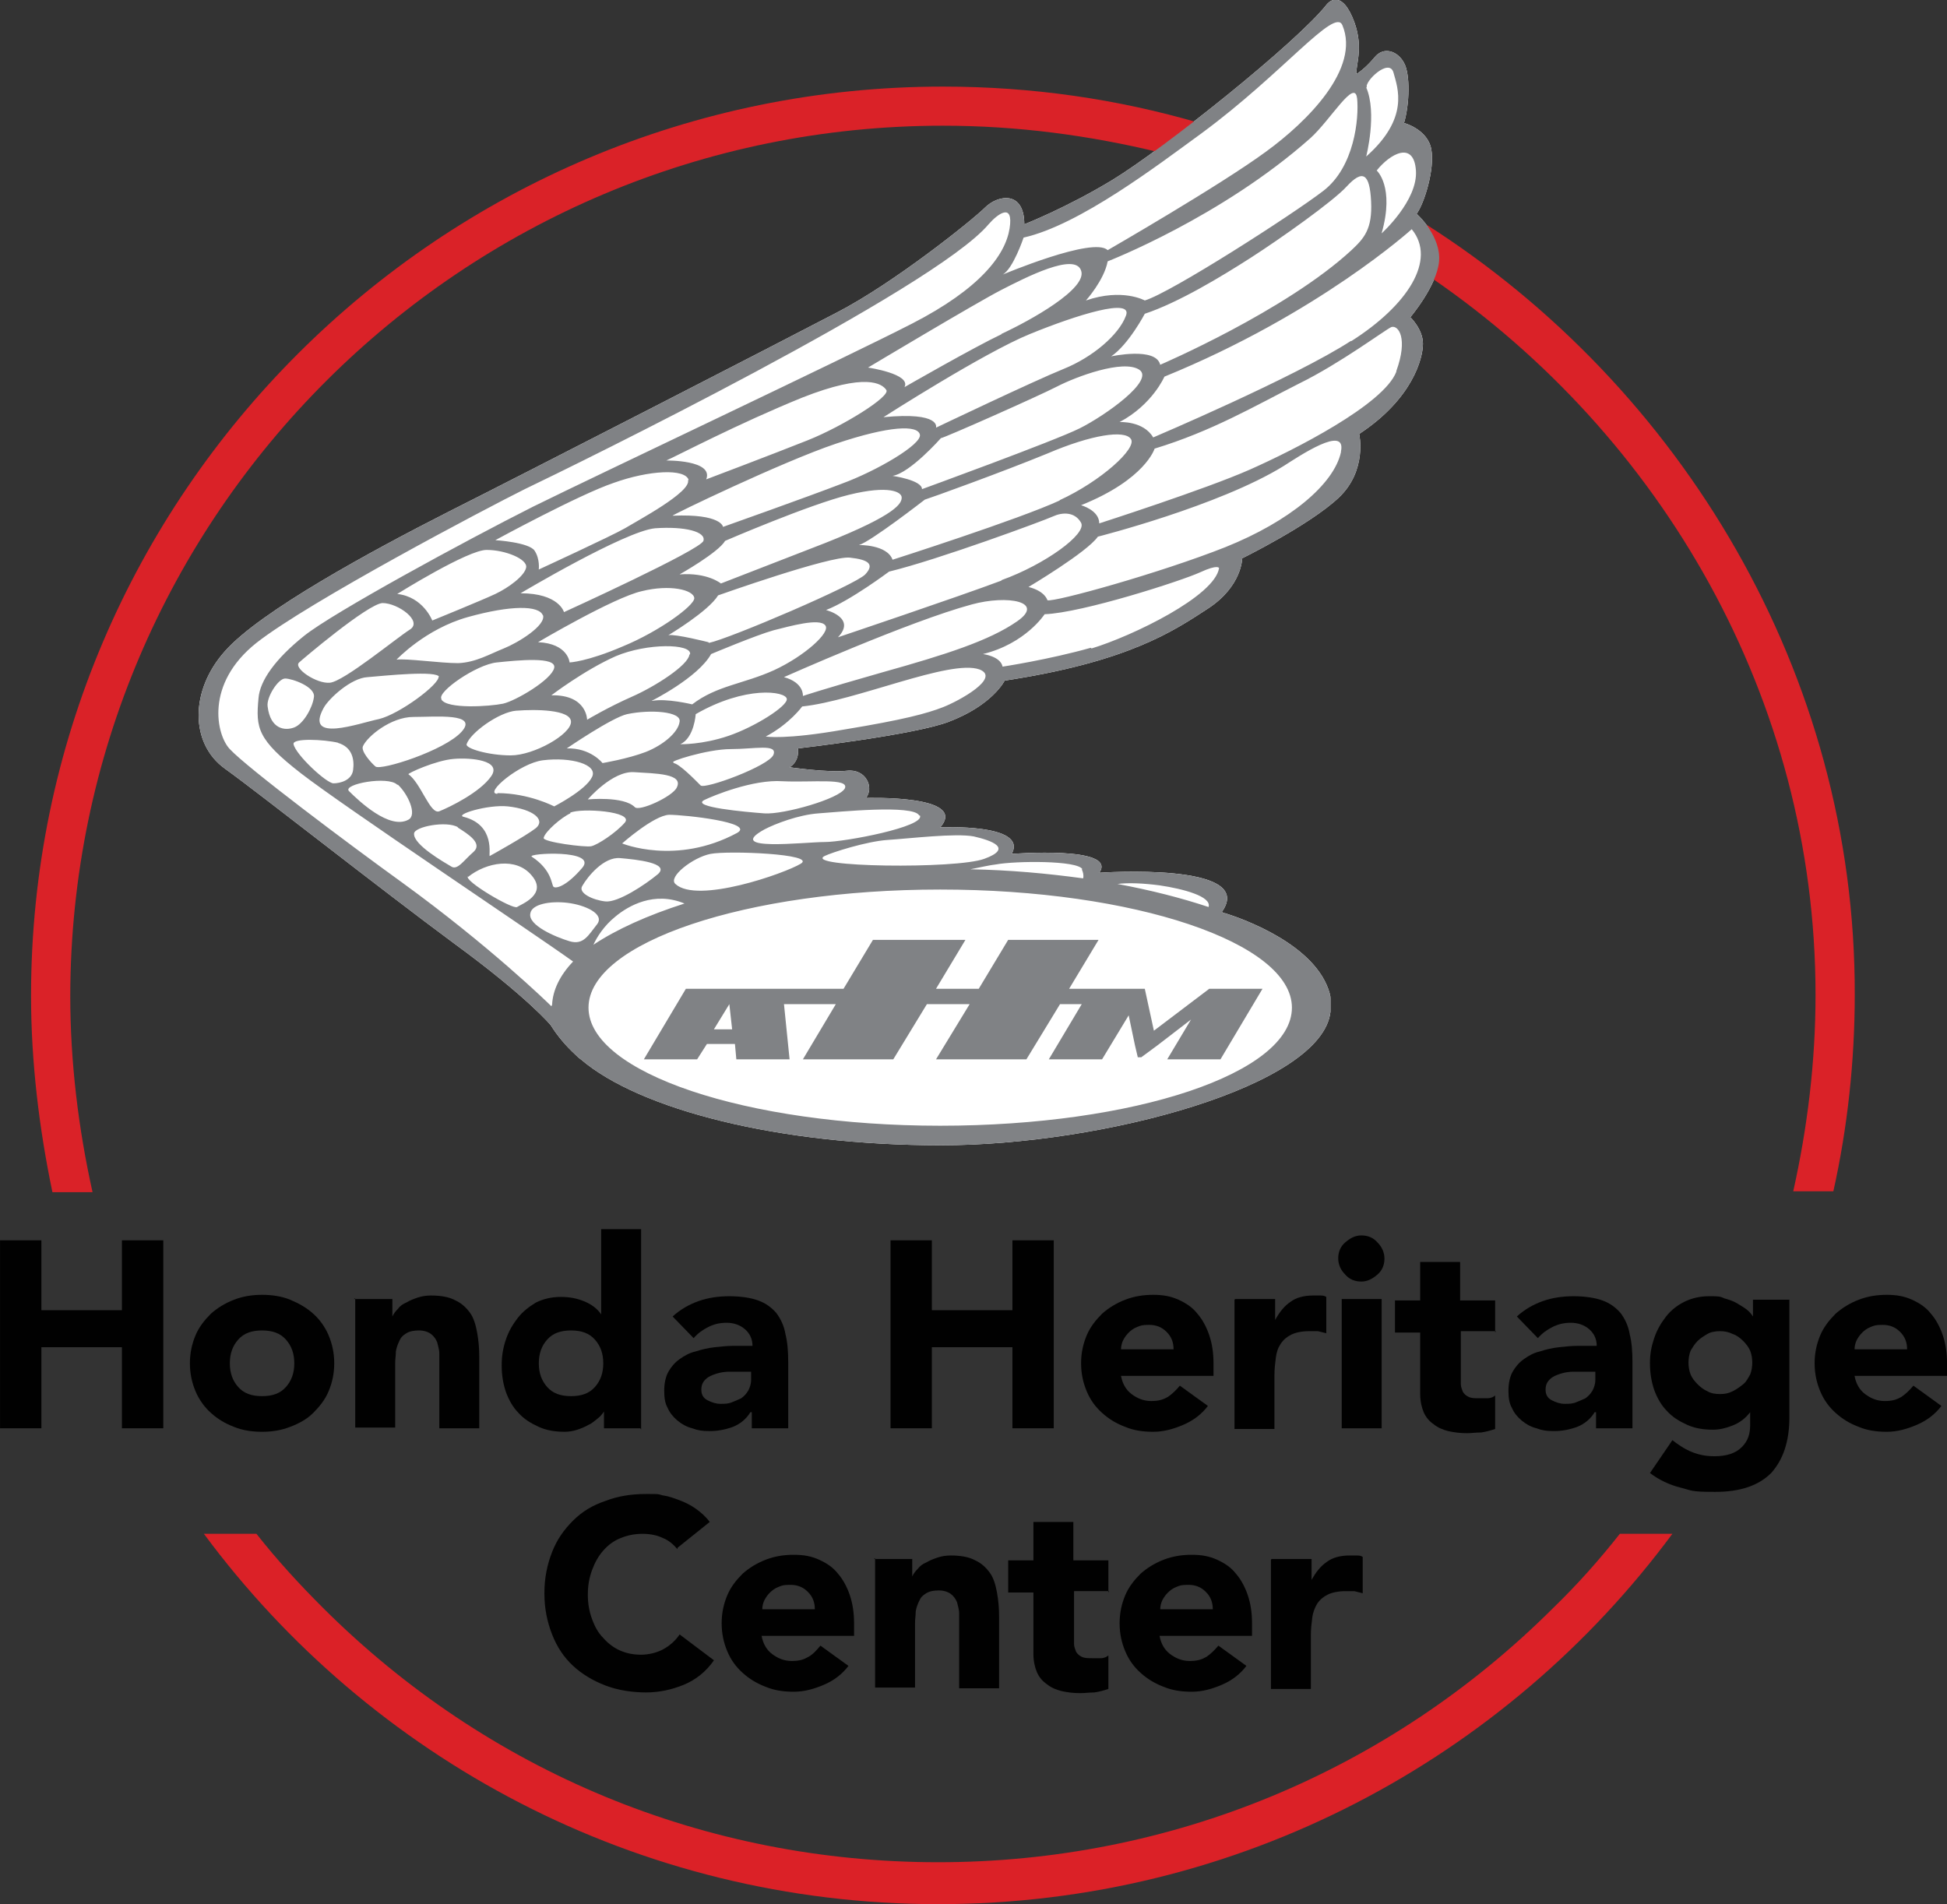 <svg width="182" height="178" viewBox="0 0 182 178" fill="none" xmlns="http://www.w3.org/2000/svg">
<rect x="0" y="0" width="182" height="178" fill="#333333" stroke="none"/>
<g clip-path="url(#clip0_6154_3849)">
<path d="M132.423 19.988C133.143 19.008 134.126 15.807 133.798 13.978C133.471 12.084 131.244 11.496 131.244 11.496C131.768 9.732 131.834 6.923 131.244 5.878C130.655 4.768 129.345 4.31 128.494 5.355C127.577 6.466 126.791 6.923 126.791 6.923C126.725 6.009 127.577 4.245 126.398 1.567C125.219 -1.112 124.04 0.391 124.04 0.391C121.29 3.918 108.781 13.913 103.934 16.853C99.612 19.466 95.748 20.968 95.748 20.968C95.748 17.767 93.259 18.224 92.081 19.4C90.902 20.576 83.567 26.455 78.262 29.199C73.023 31.943 48.856 44.354 41.849 47.882C34.776 51.475 24.297 57.158 21.023 60.882C17.748 64.54 17.748 69.505 21.023 71.856C24.297 74.208 35.627 83.157 42.438 88.188C49.315 93.218 51.476 95.831 51.476 95.831C52.131 96.876 52.917 97.79 53.768 98.574C53.965 98.77 54.096 98.901 54.292 99.031C59.793 103.735 72.761 107.066 87.955 107.066C103.149 107.066 123.582 101.514 124.368 94.589C124.368 94.459 124.368 94.328 124.368 94.197C124.368 94.132 124.368 94.001 124.368 93.936C124.368 93.871 124.368 93.74 124.368 93.675C124.368 93.544 124.368 93.413 124.368 93.348C124.368 93.218 124.368 93.087 124.302 93.022C124.302 93.022 124.302 92.956 124.302 92.891C123.058 88.318 116.181 85.901 114.544 85.379C114.413 85.379 114.282 85.313 114.217 85.248C117.557 80.544 102.756 81.59 102.756 81.59C104.524 79.042 94.569 79.826 94.569 79.826C96.141 76.952 87.889 77.344 87.889 77.344C90.574 74.273 80.947 74.6 80.947 74.6C81.733 73.62 80.947 71.856 79.179 72.052C77.41 72.248 73.808 71.726 73.808 71.726C74.791 71.138 74.594 69.962 74.594 69.962C74.594 69.962 85.4 68.721 88.675 67.48C92.801 65.912 93.914 63.625 93.914 63.625C105.506 61.861 109.698 58.987 112.907 56.897C116.116 54.806 116.116 52.193 116.116 52.193C116.116 52.193 122.468 49.058 125.154 46.51C127.839 43.962 127.053 40.566 127.053 40.566C132.03 37.299 133.013 33.511 133.013 32.139C133.013 30.767 131.834 29.656 131.834 29.656C131.834 29.656 134.322 26.717 134.519 24.43C134.715 22.144 132.62 20.184 132.62 20.184L132.423 19.988Z" fill="white"/>
<path d="M151.417 143.389C149.518 145.806 147.423 148.157 145.196 150.313C129.871 165.599 109.438 174.091 87.695 174.091C65.951 174.091 45.584 165.664 30.193 150.313C27.967 148.092 25.871 145.806 23.972 143.389H19.06C34.581 164.358 59.533 178.011 87.695 178.011C115.856 178.011 140.808 164.358 156.329 143.389H151.417Z" fill="#DB2127"/>
<path d="M88.139 11.751C95.138 11.751 101.887 12.665 108.386 14.244C109.553 13.33 110.803 12.416 112.136 11.502C104.47 9.259 96.472 8.096 88.139 8.096C41.146 8.096 2.902 46.231 2.902 93.089C2.902 99.237 3.651 105.469 4.901 111.451H8.651C7.318 105.469 6.568 99.237 6.568 93.089C6.651 48.142 43.229 11.751 88.139 11.751Z" fill="#DA2228"/>
<path d="M133.338 21C133.838 21.831 134.507 23.337 134.341 24.5C134.257 24.998 134.089 25.418 133.839 26C155.253 40.706 169.711 65.257 169.711 93.007C169.711 99.238 168.961 105.386 167.628 111.368H171.377C172.71 105.386 173.377 99.155 173.377 93.007C173.46 62.931 157.085 36.121 133.338 21Z" fill="#DA2228"/>
<path d="M0.004 115.951H3.868V122.484H11.399V115.951H15.263V133.524H11.399V125.946H3.868V133.524H0.004V115.951Z" fill="#010101"/>
<path d="M17.752 127.449C17.752 126.469 17.948 125.62 18.276 124.836C18.603 124.052 19.127 123.399 19.717 122.811C20.306 122.288 21.026 121.831 21.878 121.504C22.729 121.178 23.581 121.047 24.497 121.047C25.414 121.047 26.331 121.178 27.117 121.504C27.903 121.831 28.623 122.223 29.278 122.811C29.868 123.333 30.392 124.052 30.719 124.836C31.047 125.62 31.243 126.469 31.243 127.449C31.243 128.429 31.047 129.278 30.719 130.062C30.392 130.846 29.868 131.499 29.278 132.087C28.689 132.675 27.969 133.067 27.117 133.393C26.266 133.72 25.414 133.851 24.497 133.851C23.581 133.851 22.664 133.72 21.878 133.393C21.026 133.067 20.372 132.675 19.717 132.087C19.127 131.564 18.603 130.846 18.276 130.062C17.948 129.278 17.752 128.429 17.752 127.449ZM21.485 127.449C21.485 128.363 21.747 129.082 22.271 129.67C22.795 130.258 23.515 130.519 24.497 130.519C25.48 130.519 26.2 130.258 26.724 129.67C27.248 129.082 27.51 128.363 27.51 127.449C27.51 126.534 27.248 125.816 26.724 125.228C26.2 124.64 25.48 124.378 24.497 124.378C23.515 124.378 22.795 124.64 22.271 125.228C21.747 125.816 21.485 126.534 21.485 127.449Z" fill="#010101"/>
<path d="M33.076 121.438H36.678V123.071C36.809 122.81 36.94 122.614 37.202 122.353C37.398 122.091 37.66 121.895 37.988 121.765C38.315 121.569 38.643 121.438 39.036 121.307C39.429 121.177 39.822 121.111 40.28 121.111C41.197 121.111 41.983 121.242 42.572 121.569C43.162 121.83 43.62 122.287 43.947 122.744C44.275 123.202 44.471 123.855 44.602 124.574C44.733 125.292 44.799 126.011 44.799 126.86V133.523H41.066V127.644C41.066 127.317 41.066 126.925 41.066 126.533C41.066 126.141 40.935 125.815 40.869 125.488C40.738 125.161 40.542 124.9 40.28 124.704C40.018 124.508 39.625 124.378 39.167 124.378C38.708 124.378 38.315 124.443 37.988 124.639C37.66 124.835 37.464 125.031 37.333 125.357C37.202 125.619 37.071 125.945 37.005 126.337C37.005 126.729 36.94 127.056 36.94 127.448V133.458H33.207V121.373L33.076 121.438Z" fill="#010101"/>
<path d="M59.863 133.524H56.458V131.956C56.327 132.152 56.13 132.413 55.868 132.609C55.606 132.805 55.344 133.067 55.017 133.197C54.689 133.393 54.362 133.524 53.969 133.655C53.576 133.785 53.183 133.85 52.79 133.85C51.873 133.85 51.087 133.72 50.367 133.393C49.647 133.067 48.992 132.675 48.468 132.087C47.944 131.564 47.551 130.846 47.289 130.127C47.027 129.343 46.896 128.559 46.896 127.645C46.896 126.73 47.027 126.011 47.289 125.228C47.551 124.444 47.944 123.79 48.402 123.203C48.861 122.615 49.45 122.157 50.105 121.765C50.76 121.439 51.546 121.243 52.397 121.243C53.249 121.243 53.904 121.373 54.559 121.635C55.213 121.896 55.803 122.288 56.196 122.876V114.906H59.929V133.655L59.863 133.524ZM56.392 127.449C56.392 126.534 56.13 125.816 55.606 125.228C55.082 124.64 54.362 124.378 53.38 124.378C52.397 124.378 51.677 124.64 51.153 125.228C50.629 125.816 50.367 126.534 50.367 127.449C50.367 128.363 50.629 129.082 51.153 129.67C51.677 130.258 52.397 130.519 53.38 130.519C54.362 130.519 55.082 130.258 55.606 129.67C56.13 129.082 56.392 128.363 56.392 127.449Z" fill="#010101"/>
<path d="M70.144 132.022C69.751 132.675 69.162 133.132 68.507 133.394C67.787 133.655 67.066 133.785 66.346 133.785C65.625 133.785 65.232 133.72 64.709 133.524C64.185 133.394 63.726 133.132 63.333 132.806C62.94 132.479 62.613 132.087 62.416 131.63C62.154 131.172 62.089 130.65 62.089 129.997C62.089 129.343 62.22 128.69 62.482 128.233C62.744 127.776 63.071 127.384 63.53 127.057C63.988 126.73 64.447 126.469 65.036 126.338C65.625 126.142 66.215 126.012 66.804 125.946C67.394 125.881 67.983 125.816 68.638 125.816C69.227 125.816 69.817 125.816 70.341 125.816C70.341 125.163 70.079 124.64 69.62 124.248C69.162 123.856 68.573 123.66 67.918 123.66C67.263 123.66 66.739 123.791 66.215 124.052C65.691 124.313 65.232 124.64 64.84 125.097L62.875 123.072C63.595 122.419 64.381 121.962 65.298 121.635C66.215 121.308 67.197 121.178 68.18 121.178C69.162 121.178 70.144 121.308 70.865 121.57C71.585 121.831 72.109 122.223 72.567 122.746C72.96 123.268 73.288 123.921 73.419 124.705C73.615 125.489 73.681 126.338 73.681 127.384V133.524H70.275V132.022H70.144ZM69.227 128.233C68.965 128.233 68.573 128.233 68.18 128.233C67.787 128.233 67.328 128.298 66.935 128.429C66.542 128.559 66.215 128.69 65.953 128.951C65.691 129.213 65.56 129.474 65.56 129.931C65.56 130.389 65.756 130.715 66.149 130.911C66.542 131.107 66.935 131.238 67.328 131.238C67.721 131.238 68.049 131.238 68.376 131.107C68.704 130.976 69.031 130.846 69.293 130.715C69.555 130.519 69.751 130.323 69.948 129.997C70.079 129.735 70.21 129.409 70.21 129.017V128.233H69.293H69.227Z" fill="#010101"/>
<path d="M83.244 115.951H87.108V122.484H94.639V115.951H98.503V133.524H94.639V125.946H87.108V133.524H83.244V115.951Z" fill="#010101"/>
<path d="M112.911 131.434C112.322 132.217 111.536 132.805 110.619 133.197C109.702 133.589 108.785 133.851 107.803 133.851C106.82 133.851 105.969 133.72 105.183 133.393C104.332 133.067 103.677 132.675 103.022 132.087C102.367 131.499 101.909 130.846 101.581 130.062C101.254 129.278 101.057 128.429 101.057 127.449C101.057 126.469 101.254 125.62 101.581 124.836C101.909 124.052 102.432 123.399 103.022 122.811C103.611 122.288 104.332 121.831 105.183 121.504C106.034 121.178 106.886 121.047 107.803 121.047C108.72 121.047 109.44 121.178 110.16 121.504C110.881 121.831 111.47 122.223 111.929 122.811C112.387 123.333 112.78 124.052 113.042 124.836C113.304 125.62 113.435 126.469 113.435 127.449V128.625H104.79C104.921 129.343 105.249 129.931 105.772 130.323C106.296 130.715 106.886 130.976 107.606 130.976C108.327 130.976 108.72 130.846 109.178 130.584C109.571 130.323 109.964 129.931 110.291 129.539L112.911 131.434ZM109.702 126.142C109.702 125.489 109.505 124.966 109.047 124.509C108.589 124.052 108.065 123.856 107.41 123.856C106.755 123.856 106.624 123.921 106.296 124.052C105.969 124.182 105.707 124.378 105.511 124.574C105.314 124.77 105.118 125.032 104.987 125.293C104.856 125.554 104.79 125.881 104.79 126.142H109.702Z" fill="#010101"/>
<path d="M115.464 121.438H119.197V123.398C119.59 122.679 120.048 122.091 120.637 121.699C121.161 121.307 121.882 121.111 122.733 121.111C123.585 121.111 123.192 121.111 123.388 121.111C123.585 121.111 123.781 121.111 123.978 121.242V124.639C123.716 124.574 123.454 124.508 123.192 124.443C122.93 124.443 122.668 124.443 122.406 124.443C121.685 124.443 121.096 124.574 120.703 124.77C120.31 124.966 119.983 125.227 119.721 125.619C119.459 126.011 119.328 126.403 119.262 126.925C119.197 127.448 119.131 127.97 119.131 128.558V133.588H115.398V121.503L115.464 121.438Z" fill="#010101"/>
<path d="M125.093 117.65C125.093 117.062 125.289 116.539 125.747 116.147C126.206 115.755 126.664 115.494 127.254 115.494C127.843 115.494 128.367 115.69 128.76 116.147C129.153 116.539 129.415 117.062 129.415 117.65C129.415 118.238 129.218 118.76 128.76 119.152C128.302 119.544 127.843 119.806 127.254 119.806C126.664 119.806 126.14 119.61 125.747 119.152C125.354 118.76 125.093 118.238 125.093 117.65ZM125.42 121.439H129.153V133.524H125.42V121.439Z" fill="#010101"/>
<path d="M139.828 124.444H136.553V128.494C136.553 128.821 136.553 129.147 136.553 129.408C136.553 129.67 136.684 129.931 136.75 130.127C136.881 130.323 137.012 130.454 137.274 130.584C137.536 130.715 137.863 130.715 138.256 130.715C138.649 130.715 138.714 130.715 139.042 130.715C139.369 130.715 139.631 130.584 139.762 130.454V133.589C139.369 133.72 138.911 133.851 138.452 133.916C137.994 133.916 137.536 133.981 137.143 133.981C136.488 133.981 135.964 133.916 135.374 133.785C134.85 133.655 134.392 133.459 133.999 133.132C133.606 132.871 133.279 132.479 133.082 132.021C132.886 131.564 132.755 130.976 132.755 130.323V124.574H130.397V121.569H132.755V117.977H136.488V121.569H139.762V124.574L139.828 124.444Z" fill="#010101"/>
<path d="M149.062 132.022C148.669 132.675 148.079 133.132 147.424 133.394C146.704 133.655 145.983 133.785 145.263 133.785C144.543 133.785 144.15 133.72 143.626 133.524C143.102 133.394 142.643 133.132 142.25 132.806C141.857 132.479 141.53 132.087 141.334 131.63C141.072 131.172 141.006 130.65 141.006 129.997C141.006 129.343 141.137 128.69 141.399 128.233C141.661 127.776 141.988 127.384 142.447 127.057C142.905 126.73 143.364 126.469 143.953 126.338C144.543 126.142 145.132 126.012 145.721 125.946C146.311 125.881 146.9 125.816 147.555 125.816C148.145 125.816 148.734 125.816 149.258 125.816C149.258 125.163 148.996 124.64 148.538 124.248C148.079 123.856 147.49 123.66 146.835 123.66C146.18 123.66 145.656 123.791 145.132 124.052C144.608 124.313 144.15 124.64 143.757 125.097L141.792 123.072C142.512 122.419 143.298 121.962 144.215 121.635C145.132 121.308 146.114 121.178 147.097 121.178C148.079 121.178 149.062 121.308 149.782 121.57C150.502 121.831 151.026 122.223 151.485 122.746C151.878 123.268 152.205 123.921 152.336 124.705C152.533 125.489 152.598 126.338 152.598 127.384V133.524H149.193V132.022H149.062ZM148.145 128.233C147.883 128.233 147.49 128.233 147.097 128.233C146.704 128.233 146.245 128.298 145.852 128.429C145.459 128.559 145.132 128.69 144.87 128.951C144.608 129.213 144.477 129.474 144.477 129.931C144.477 130.389 144.674 130.715 145.067 130.911C145.46 131.107 145.852 131.238 146.245 131.238C146.638 131.238 146.966 131.238 147.293 131.107C147.621 130.976 147.948 130.846 148.21 130.715C148.472 130.519 148.669 130.323 148.865 129.997C148.996 129.735 149.127 129.409 149.127 129.017V128.233H148.21H148.145Z" fill="#010101"/>
<path d="M167.268 132.479C167.268 134.765 166.678 136.464 165.565 137.705C164.386 138.881 162.683 139.469 160.326 139.469C157.968 139.469 158.164 139.338 157.116 139.077C156.069 138.815 155.086 138.358 154.235 137.705L156.331 134.635C156.92 135.092 157.509 135.484 158.164 135.745C158.819 136.007 159.474 136.137 160.26 136.137C161.373 136.137 162.225 135.876 162.814 135.288C163.404 134.7 163.6 134.047 163.6 133.198V132.022C163.142 132.61 162.618 133.002 161.963 133.263C161.308 133.524 160.718 133.655 160.129 133.655C159.212 133.655 158.426 133.524 157.706 133.198C156.985 132.871 156.331 132.479 155.807 131.891C155.283 131.368 154.89 130.65 154.628 129.931C154.366 129.147 154.235 128.363 154.235 127.449C154.235 126.534 154.366 125.881 154.628 125.097C154.89 124.313 155.283 123.66 155.741 123.072C156.2 122.484 156.789 122.027 157.444 121.7C158.099 121.374 158.885 121.178 159.736 121.178C160.588 121.178 160.784 121.178 161.177 121.374C161.635 121.504 162.028 121.635 162.356 121.831C162.683 122.027 163.011 122.223 163.273 122.419C163.535 122.615 163.731 122.876 163.862 123.072V121.504H167.268V132.544V132.479ZM157.837 127.384C157.837 127.776 157.902 128.168 158.033 128.494C158.164 128.821 158.426 129.147 158.688 129.409C158.95 129.67 159.278 129.931 159.605 130.062C159.933 130.258 160.326 130.323 160.784 130.323C161.242 130.323 161.57 130.258 161.963 130.062C162.356 129.866 162.618 129.67 162.945 129.409C163.273 129.147 163.404 128.821 163.6 128.494C163.731 128.168 163.797 127.776 163.797 127.384C163.797 126.992 163.731 126.6 163.6 126.273C163.469 125.946 163.207 125.62 162.945 125.359C162.683 125.097 162.356 124.836 161.963 124.705C161.57 124.509 161.177 124.444 160.784 124.444C160.391 124.444 159.933 124.509 159.605 124.705C159.278 124.901 158.95 125.097 158.688 125.359C158.426 125.62 158.23 125.946 158.033 126.273C157.902 126.6 157.837 126.992 157.837 127.384Z" fill="#010101"/>
<path d="M181.479 131.434C180.89 132.217 180.104 132.805 179.187 133.197C178.27 133.589 177.353 133.851 176.371 133.851C175.389 133.851 174.537 133.72 173.751 133.393C172.9 133.067 172.245 132.675 171.59 132.087C170.935 131.499 170.477 130.846 170.149 130.062C169.822 129.278 169.625 128.429 169.625 127.449C169.625 126.469 169.822 125.62 170.149 124.836C170.477 124.052 171.001 123.399 171.59 122.811C172.18 122.288 172.9 121.831 173.751 121.504C174.603 121.178 175.454 121.047 176.371 121.047C177.288 121.047 178.008 121.178 178.729 121.504C179.449 121.831 180.039 122.223 180.497 122.811C180.955 123.333 181.348 124.052 181.61 124.836C181.872 125.62 182.003 126.469 182.003 127.449V128.625H173.358C173.489 129.343 173.817 129.931 174.341 130.323C174.865 130.715 175.454 130.976 176.175 130.976C176.895 130.976 177.288 130.846 177.746 130.584C178.139 130.323 178.532 129.931 178.86 129.539L181.479 131.434ZM178.27 126.142C178.27 125.489 178.074 124.966 177.615 124.509C177.157 124.052 176.633 123.856 175.978 123.856C175.323 123.856 175.192 123.921 174.865 124.052C174.537 124.182 174.275 124.378 174.079 124.574C173.882 124.77 173.686 125.032 173.555 125.293C173.424 125.554 173.358 125.881 173.358 126.142H178.27Z" fill="#010101"/>
<path d="M63.332 144.827C62.939 144.369 62.481 143.977 61.957 143.781C61.433 143.52 60.778 143.39 60.057 143.39C59.337 143.39 58.682 143.52 58.027 143.781C57.372 144.043 56.848 144.435 56.39 144.957C55.931 145.48 55.604 146.068 55.342 146.786C55.08 147.505 54.949 148.224 54.949 149.073C54.949 149.922 55.08 150.641 55.342 151.359C55.604 152.078 55.931 152.666 56.39 153.123C56.848 153.646 57.372 154.038 57.962 154.299C58.551 154.56 59.206 154.691 59.926 154.691C60.647 154.691 61.433 154.495 62.022 154.168C62.612 153.842 63.136 153.384 63.529 152.796L66.737 155.213C66.017 156.259 65.035 157.042 63.921 157.5C62.808 157.957 61.629 158.218 60.385 158.218C59.141 158.218 57.765 158.022 56.586 157.565C55.408 157.108 54.425 156.52 53.574 155.736C52.722 154.952 52.068 153.972 51.609 152.796C51.151 151.62 50.889 150.379 50.889 148.942C50.889 147.505 51.151 146.264 51.609 145.088C52.068 143.912 52.722 142.998 53.574 142.148C54.425 141.299 55.408 140.711 56.586 140.319C57.765 139.862 59.01 139.666 60.385 139.666C61.76 139.666 61.433 139.666 61.957 139.797C62.481 139.862 63.005 140.058 63.529 140.254C64.052 140.45 64.576 140.711 65.035 141.038C65.493 141.364 65.952 141.756 66.345 142.279L63.332 144.696V144.827Z" fill="#010101"/>
<path d="M79.312 155.736C78.722 156.52 77.937 157.108 77.02 157.5C76.103 157.892 75.186 158.153 74.204 158.153C73.221 158.153 72.37 158.023 71.584 157.696C70.733 157.369 70.078 156.977 69.423 156.39C68.768 155.802 68.309 155.148 67.982 154.364C67.654 153.581 67.458 152.731 67.458 151.751C67.458 150.772 67.654 149.922 67.982 149.138C68.309 148.355 68.833 147.701 69.423 147.113C70.012 146.591 70.733 146.134 71.584 145.807C72.435 145.48 73.287 145.35 74.204 145.35C75.121 145.35 75.841 145.48 76.561 145.807C77.282 146.134 77.871 146.525 78.329 147.113C78.788 147.636 79.181 148.355 79.443 149.138C79.705 149.922 79.836 150.772 79.836 151.751V152.927H71.191C71.322 153.646 71.649 154.234 72.173 154.626C72.697 155.018 73.287 155.279 74.007 155.279C74.728 155.279 75.121 155.148 75.579 154.887C76.037 154.626 76.365 154.234 76.692 153.842L79.312 155.736ZM76.168 150.445C76.168 149.792 75.972 149.269 75.513 148.812C75.055 148.355 74.531 148.159 73.876 148.159C73.221 148.159 73.09 148.224 72.763 148.355C72.435 148.485 72.173 148.681 71.977 148.877C71.78 149.073 71.584 149.334 71.453 149.596C71.322 149.857 71.257 150.184 71.257 150.445H76.168Z" fill="#010101"/>
<path d="M81.67 145.743H85.272V147.376C85.403 147.114 85.534 146.918 85.796 146.657C85.992 146.396 86.254 146.2 86.582 146.069C86.909 145.873 87.237 145.743 87.63 145.612C88.023 145.481 88.415 145.416 88.874 145.416C89.791 145.416 90.577 145.547 91.166 145.873C91.756 146.135 92.214 146.592 92.541 147.049C92.869 147.506 93.065 148.16 93.196 148.878C93.327 149.597 93.393 150.315 93.393 151.165V157.828H89.66V151.949C89.66 151.622 89.66 151.23 89.66 150.838C89.66 150.446 89.529 150.119 89.463 149.793C89.332 149.466 89.136 149.205 88.874 149.009C88.612 148.813 88.219 148.682 87.761 148.682C87.302 148.682 86.909 148.748 86.582 148.944C86.254 149.14 86.058 149.336 85.927 149.662C85.796 149.923 85.665 150.25 85.599 150.642C85.599 151.034 85.534 151.361 85.534 151.753V157.762H81.801V145.677L81.67 145.743Z" fill="#010101"/>
<path d="M103.674 148.746H100.399V152.797C100.399 153.123 100.399 153.45 100.399 153.711C100.399 153.972 100.53 154.234 100.596 154.43C100.727 154.626 100.858 154.756 101.119 154.887C101.381 155.018 101.709 155.018 102.102 155.018C102.495 155.018 102.56 155.018 102.888 155.018C103.215 155.018 103.477 154.887 103.608 154.756V157.892C103.215 158.023 102.757 158.153 102.298 158.219C101.84 158.219 101.381 158.284 100.989 158.284C100.334 158.284 99.81 158.219 99.22 158.088C98.696 157.957 98.238 157.761 97.845 157.435C97.452 157.173 97.124 156.781 96.928 156.324C96.732 155.867 96.601 155.279 96.601 154.626V148.877H94.243V145.872H96.601V142.279H100.334V145.872H103.608V148.877L103.674 148.746Z" fill="#010101"/>
<path d="M116.512 155.736C115.922 156.52 115.137 157.108 114.22 157.5C113.303 157.892 112.386 158.153 111.404 158.153C110.421 158.153 109.57 158.023 108.784 157.696C107.933 157.369 107.278 156.977 106.623 156.39C105.968 155.802 105.509 155.148 105.182 154.364C104.854 153.581 104.658 152.731 104.658 151.751C104.658 150.772 104.854 149.922 105.182 149.138C105.509 148.355 106.033 147.701 106.623 147.113C107.212 146.591 107.933 146.134 108.784 145.807C109.635 145.48 110.487 145.35 111.404 145.35C112.32 145.35 113.041 145.48 113.761 145.807C114.482 146.134 115.071 146.525 115.529 147.113C115.988 147.636 116.381 148.355 116.643 149.138C116.905 149.922 117.036 150.772 117.036 151.751V152.927H108.391C108.522 153.646 108.849 154.234 109.373 154.626C109.897 155.018 110.487 155.279 111.207 155.279C111.927 155.279 112.32 155.148 112.779 154.887C113.172 154.626 113.565 154.234 113.892 153.842L116.512 155.736ZM113.368 150.445C113.368 149.792 113.172 149.269 112.713 148.812C112.255 148.355 111.731 148.159 111.076 148.159C110.421 148.159 110.29 148.224 109.963 148.355C109.635 148.485 109.373 148.681 109.177 148.877C108.98 149.073 108.784 149.334 108.653 149.596C108.522 149.857 108.456 150.184 108.456 150.445H113.368Z" fill="#010101"/>
<path d="M118.869 145.743H122.602V147.702C122.995 146.984 123.453 146.396 124.043 146.004C124.566 145.612 125.287 145.416 126.138 145.416C126.99 145.416 126.597 145.416 126.793 145.416C126.99 145.416 127.186 145.416 127.383 145.547V148.944C127.121 148.878 126.859 148.813 126.597 148.748C126.335 148.748 126.073 148.748 125.811 148.748C125.09 148.748 124.501 148.878 124.108 149.074C123.715 149.27 123.388 149.531 123.126 149.923C122.929 150.25 122.733 150.707 122.667 151.23C122.602 151.753 122.536 152.275 122.536 152.863V157.893H118.803V145.808L118.869 145.743Z" fill="#010101"/>
<path d="M132.423 19.99C133.143 19.01 134.126 15.809 133.798 13.98C133.471 12.086 131.244 11.498 131.244 11.498C131.768 9.734 131.833 6.925 131.244 5.88C130.655 4.769 129.345 4.312 128.493 5.357C127.576 6.468 126.791 6.925 126.791 6.925C126.725 6.011 127.576 4.247 126.398 1.569C125.219 -1.11 124.04 0.393 124.04 0.393C121.289 3.92 108.781 13.915 103.934 16.855C99.612 19.468 95.748 20.97 95.748 20.97C95.748 17.769 93.259 18.226 92.08 19.402C90.901 20.578 83.566 26.457 78.262 29.201C73.022 31.945 48.856 44.356 41.849 47.884C34.776 51.477 24.297 57.16 21.022 60.884C17.748 64.542 17.748 69.507 21.022 71.858C24.297 74.21 35.627 83.159 42.438 88.189C49.315 93.219 51.476 95.832 51.476 95.832C52.131 96.878 52.916 97.792 53.768 98.576C53.964 98.772 54.095 98.903 54.292 99.033C59.793 103.737 72.76 107.068 87.954 107.068C103.148 107.068 123.582 101.516 124.367 94.591C124.367 94.461 124.367 94.33 124.367 94.199C124.367 94.134 124.367 94.003 124.367 93.938C124.367 93.873 124.367 93.742 124.367 93.677C124.367 93.546 124.367 93.415 124.367 93.35C124.367 93.219 124.367 93.089 124.302 93.023C124.302 93.023 124.302 92.958 124.302 92.893C123.058 88.32 116.181 85.903 114.544 85.38C114.413 85.38 114.282 85.315 114.216 85.25C117.556 80.546 102.755 81.592 102.755 81.592C104.524 79.044 94.569 79.828 94.569 79.828C96.141 76.954 87.889 77.346 87.889 77.346C90.574 74.275 80.947 74.602 80.947 74.602C81.733 73.622 80.947 71.858 79.178 72.054C77.41 72.25 73.808 71.728 73.808 71.728C74.791 71.14 74.594 69.964 74.594 69.964C74.594 69.964 85.4 68.723 88.675 67.481C92.801 65.914 93.914 63.627 93.914 63.627C105.506 61.864 109.697 58.989 112.906 56.899C116.116 54.808 116.116 52.195 116.116 52.195C116.116 52.195 122.468 49.06 125.153 46.512C127.838 43.964 127.053 40.568 127.053 40.568C132.03 37.301 133.012 33.513 133.012 32.141C133.012 30.769 131.833 29.658 131.833 29.658C131.833 29.658 134.322 26.719 134.519 24.432C134.715 22.146 132.619 20.186 132.619 20.186L132.423 19.99ZM132.357 15.94C132.554 18.749 129.148 21.819 129.148 21.819C130.393 17.442 128.69 15.94 128.69 15.94C129.934 14.372 132.161 13.131 132.357 15.94ZM127.773 8.166C127.511 7.644 129.869 5.357 130.262 6.795C130.655 8.232 131.768 11.041 127.707 14.633C127.707 14.633 128.755 10.583 127.707 8.166H127.773ZM128.166 18.814C128.297 21.427 127.511 22.277 126.332 23.387C120.176 29.07 108.453 34.1 108.453 34.1C108.06 32.402 103.869 33.316 103.869 33.316C105.506 32.206 107.012 29.332 107.012 29.332C110.156 28.287 114.151 25.869 116.901 24.106C119.652 22.342 124.629 18.814 125.874 17.442C127.38 15.809 128.035 16.201 128.166 18.814ZM73.284 63.301C73.284 63.301 85.007 58.075 90.836 56.507C94.176 55.592 97.713 56.245 95.093 58.075C92.473 59.904 88.347 61.21 82.519 62.843C76.559 64.542 75.053 65.064 75.053 65.064C75.053 65.064 75.183 63.823 73.284 63.301ZM82.584 39C82.584 39 91.949 32.99 96.272 31.226C100.594 29.462 105.964 27.764 105.244 29.528C104.589 31.291 102.166 33.382 99.415 34.492C96.665 35.603 87.496 39.98 87.496 39.98C87.496 39.98 88.02 38.477 82.584 39ZM43.355 76.366C42.438 76.17 45.581 75.19 47.481 75.386C49.838 75.647 51.017 76.627 50.1 77.411C49.184 78.129 45.909 79.959 45.778 80.024C45.647 80.024 46.367 77.15 43.355 76.366ZM46.498 74.21C45.189 74.21 48.594 71.336 50.755 71.074C53.375 70.748 55.929 71.466 55.34 72.642C54.75 73.883 51.803 75.386 51.803 75.386C51.803 75.386 49.446 74.145 46.498 74.145V74.21ZM58.221 60.426C54.881 61.864 53.244 61.929 53.244 61.929C53.244 61.929 53.113 60.165 50.297 60.034C50.297 60.034 57.37 55.854 59.99 55.266C62.609 54.612 64.836 55.135 64.901 55.919C64.901 56.638 61.561 59.054 58.221 60.426ZM64.443 61.21C64.312 62.19 61.299 64.15 59.073 65.13C56.846 66.11 54.881 67.285 54.881 67.285C54.881 67.285 54.881 64.934 51.541 64.999C51.541 64.999 54.619 62.647 57.566 61.341C60.514 60.1 64.639 60.165 64.508 61.145L64.443 61.21ZM52.72 57.225C52.72 57.225 52.262 55.462 48.66 55.462C48.66 55.462 58.418 49.648 61.234 49.386C64.05 49.19 66.015 49.713 65.753 50.562C65.491 51.411 52.72 57.225 52.72 57.225ZM50.755 57.487C51.083 58.467 48.398 60.1 47.088 60.622C45.778 61.145 44.468 61.929 42.831 61.994C41.128 61.994 37.984 61.537 37.068 61.667C37.068 61.667 39.753 58.793 43.748 57.683C47.743 56.572 50.428 56.572 50.755 57.552V57.487ZM40.997 63.235C41.128 63.954 37.33 66.763 35.43 67.22C33.531 67.612 28.423 69.507 30.257 66.175C30.715 65.326 32.811 63.366 34.383 63.301C35.954 63.17 40.932 62.647 41.063 63.301L40.997 63.235ZM33.924 69.768C34.317 68.853 36.544 67.024 38.639 67.024C40.735 67.024 44.73 66.632 43.158 68.396C41.587 70.16 35.627 72.054 35.103 71.662C34.645 71.27 33.728 70.225 33.924 69.768ZM41.259 65.326C40.866 64.672 44.534 62.125 46.433 61.929C48.332 61.733 52.065 61.341 51.803 62.451C51.541 63.562 48.201 65.522 47.022 65.783C45.778 66.044 41.783 66.306 41.259 65.391V65.326ZM48.332 66.436C49.969 66.306 53.375 66.306 53.375 67.481C53.375 68.657 49.904 70.617 47.743 70.617C45.647 70.617 43.486 69.964 43.617 69.572C43.944 68.527 46.629 66.567 48.267 66.436H48.332ZM53.309 75.974C54.292 75.516 59.269 75.843 58.418 76.888C57.566 77.868 55.864 78.979 55.274 79.109C54.75 79.24 50.69 78.717 50.821 78.325C50.952 77.737 52.458 76.431 53.309 76.039V75.974ZM54.947 74.733C54.947 74.733 57.239 72.054 59.269 72.185C61.299 72.316 63.919 72.316 63.264 73.622C62.871 74.471 59.728 75.908 59.335 75.451C58.287 74.406 54.947 74.733 54.947 74.733ZM56.322 71.336C56.322 71.336 55.209 69.898 52.982 69.964C52.982 69.964 57.173 67.09 58.614 66.763C60.776 66.306 63.723 66.502 63.526 67.481C63.395 68.461 62.02 69.637 60.383 70.29C58.68 70.944 56.322 71.336 56.322 71.336ZM60.907 65.522C60.907 65.522 65.229 63.366 66.473 61.145C66.473 61.145 70.665 59.381 72.302 58.924C73.874 58.532 76.624 57.748 77.148 58.467C77.672 59.12 75.183 61.341 72.367 62.647C69.486 63.954 66.997 64.085 64.705 65.848C64.705 65.848 62.282 65.26 60.972 65.522H60.907ZM66.211 60.034C66.211 60.034 63.133 59.251 62.478 59.381C62.478 59.381 66.211 57.16 67.128 55.658C67.128 55.658 77.607 51.934 79.441 52.13C81.274 52.326 81.733 52.783 80.881 53.698C79.964 54.678 68.176 59.708 66.277 60.1L66.211 60.034ZM77.148 50.758C70.403 53.371 67.39 54.547 67.39 54.547C67.39 54.547 66.146 53.502 63.526 53.698C63.526 53.698 67.128 51.673 67.783 50.562C67.783 50.562 75.642 47.165 79.375 46.251C83.108 45.336 84.287 45.989 84.287 46.512C84.287 47.035 83.894 48.08 77.148 50.758ZM78.72 45.206C75.511 46.447 67.587 49.256 67.587 49.256C67.587 49.256 67.456 48.015 62.871 48.211C62.675 48.211 73.088 43.181 78.131 41.482C83.174 39.784 85.793 39.718 85.99 40.633C86.186 41.547 81.929 44.03 78.72 45.206ZM93.652 31.226C91.032 32.467 84.549 36.191 84.549 36.191C85.204 34.95 81.143 34.362 81.143 34.362C81.143 34.362 91.294 28.287 93.587 27.111C95.879 25.935 100.463 23.583 101.053 25.282C101.707 26.98 96.272 29.985 93.587 31.226H93.652ZM82.846 36.452C83.304 37.04 78.786 39.849 75.511 41.156C72.236 42.462 66.015 44.814 66.015 44.814C66.735 42.985 62.282 43.05 62.282 43.05C63.199 42.658 69.027 39.588 74.987 37.171C80.947 34.819 82.453 35.864 82.846 36.452ZM64.312 44.879C64.639 45.989 59.597 48.668 58.418 49.386C57.173 50.105 50.362 53.241 50.362 53.241C50.362 53.241 50.493 52.261 49.969 51.477C49.446 50.693 46.302 50.497 46.302 50.497C46.302 50.497 54.095 46.251 57.37 45.14C60.645 43.964 64.05 43.769 64.377 44.879H64.312ZM49.184 53.045C49.053 53.828 47.546 54.939 46.302 55.527C45.058 56.115 40.408 58.009 40.408 58.009C40.408 58.009 39.556 55.788 37.133 55.527C37.133 55.527 43.813 51.346 45.516 51.411C47.219 51.411 49.315 52.261 49.184 53.045ZM38.312 58.858C37.068 59.642 32.156 63.693 30.846 63.823C29.602 63.954 27.375 62.451 27.964 61.929C28.161 61.733 34.383 56.441 35.758 56.376C37.199 56.376 39.556 58.075 38.312 58.858ZM29.34 65.195C29.209 66.175 28.357 67.677 27.506 68.004C26.655 68.331 25.279 68.2 25.017 66.044C24.886 65.195 26 63.431 26.655 63.431C27.309 63.431 29.536 64.215 29.34 65.195ZM31.566 69.441C32.942 69.833 33.138 71.009 33.007 71.989C32.876 72.969 31.763 73.23 31.174 73.23C30.518 73.23 27.637 70.552 27.441 69.572C27.309 68.984 30.257 69.115 31.632 69.441H31.566ZM37.199 73.361C38.115 74.21 39.032 76.17 38.181 76.627C36.413 77.607 33.531 74.863 32.614 73.949C32.025 73.295 36.282 72.511 37.133 73.361H37.199ZM38.181 72.381C38.05 72.316 40.735 71.074 42.438 70.944C44.01 70.813 46.957 71.074 45.909 72.577C44.861 74.079 42.045 75.451 41.063 75.843C40.211 76.17 39.36 73.23 38.181 72.381ZM42.765 77.346C43.813 77.999 45.123 78.848 44.272 79.632C43.355 80.416 42.765 81.396 42.176 81.004C41.521 80.612 38.639 78.979 38.705 77.933C38.705 77.28 41.783 76.692 42.831 77.346H42.765ZM43.748 81.984C45.45 80.612 48.267 80.089 49.708 81.853C51.214 83.617 48.725 84.531 48.332 84.793C47.939 85.054 43.289 82.31 43.748 81.918V81.984ZM49.708 80.089C49.184 79.763 55.929 79.371 54.423 81.134C52.916 82.898 51.934 83.094 51.738 82.898C51.541 82.702 51.607 81.33 49.708 80.089ZM54.423 82.833C54.947 81.918 56.453 80.089 57.959 80.22C59.466 80.35 62.675 80.677 61.496 81.722C60.317 82.702 57.763 84.401 56.584 84.27C55.405 84.139 54.03 83.486 54.423 82.833ZM57.501 85.707C58.745 84.662 61.168 83.29 63.984 84.466C60.514 85.576 57.632 86.883 55.471 88.32C55.798 87.602 56.453 86.556 57.501 85.707ZM63.133 82.637C62.413 81.984 64.77 80.154 66.408 79.828C68.045 79.501 76.362 79.828 74.856 80.742C73.35 81.657 65.163 84.531 63.133 82.637ZM68.896 77.868C63.199 80.938 58.156 78.848 58.156 78.848C58.156 78.848 61.103 76.235 62.544 76.17C63.984 76.17 70.665 76.888 68.896 77.868ZM63.002 71.27C62.282 71.27 66.08 70.029 68.307 70.029C70.534 70.029 72.695 69.507 72.302 70.552C71.909 71.597 65.884 73.818 65.491 73.426C65.098 73.034 63.461 71.336 62.937 71.336L63.002 71.27ZM68.111 68.788C65.622 69.637 63.592 69.572 63.592 69.572C64.901 68.984 65.032 66.763 65.032 66.763C69.682 64.085 73.415 64.607 73.546 65.326C73.677 65.979 70.599 67.939 68.111 68.788ZM93.587 54.286C89.592 55.788 78.327 59.577 78.327 59.577C80.095 57.748 77.214 57.029 77.214 57.029C79.441 56.18 83.108 53.437 83.108 53.437C87.692 52.326 97.582 48.668 98.433 48.276C99.284 47.884 100.463 47.819 101.053 48.864C101.642 49.909 97.647 52.783 93.652 54.221L93.587 54.286ZM99.088 46.773C95.289 48.537 83.435 52.326 83.435 52.326C82.912 50.889 80.292 50.954 80.292 50.954C81.405 50.628 86.448 46.708 86.448 46.708C86.906 46.577 93.783 44.095 97.909 42.397C102.035 40.633 105.113 40.176 105.702 41.025C106.357 41.874 102.886 45.01 99.022 46.773H99.088ZM100.922 40.045C98.564 41.221 86.186 45.728 86.186 45.728C86.186 44.879 83.435 44.487 83.435 44.487C85.073 44.226 87.954 40.959 87.954 40.959C88.216 40.959 97.058 37.04 98.826 36.126C100.594 35.211 104.982 33.578 106.488 34.558C107.995 35.538 103.279 38.869 100.922 40.045ZM126.856 9.146C127.053 11.106 126.594 15.613 123.712 17.834C120.831 20.055 109.435 27.372 107.012 28.09C107.012 28.09 104.917 26.915 101.511 28.09C101.511 28.09 103.214 26.196 103.541 24.432C103.541 24.432 114.151 20.317 122.468 12.935C124.367 11.237 126.66 7.252 126.856 9.212V9.146ZM95.682 22.211C100.922 21.035 108.257 15.417 112.383 12.412C119.914 6.86 124.76 0.654 125.481 2.352C127.184 6.403 122.206 11.367 118.342 14.176C114.085 17.312 103.541 23.387 103.541 23.387C102.231 22.081 93.718 25.674 93.718 25.674C94.7 25.151 95.682 22.211 95.682 22.211ZM51.541 94.069C51.214 93.742 45.778 88.451 37.592 82.506C32.614 78.913 23.118 71.793 21.481 70.029C20.236 68.723 19.123 63.954 23.969 60.1C28.881 56.245 45.385 47.557 49.053 45.728C53.833 43.442 87.299 27.045 92.408 20.97C93.259 19.99 94.765 18.88 94.373 21.362C93.98 23.844 91.622 26.98 85.269 30.246C78.916 33.513 56.191 44.226 49.838 47.361C43.486 50.562 31.108 57.291 28.423 59.447C25.738 61.602 24.297 63.627 24.166 65.26C23.904 68.069 24.035 69.115 28.161 72.316C32.025 75.32 49.839 87.21 53.571 89.888C52.327 91.194 51.672 92.566 51.607 93.938L51.541 94.069ZM53.244 87.993C51.934 87.602 49.315 86.491 49.577 85.38C49.708 84.531 51.41 84.205 53.047 84.401C54.685 84.597 56.584 85.446 55.798 86.426C55.012 87.406 54.554 88.385 53.244 87.993ZM108.388 82.767C110.614 83.094 113.299 83.813 112.972 84.793C110.418 83.943 107.602 83.225 104.458 82.637C105.506 82.506 106.881 82.572 108.388 82.767ZM120.765 94.199C120.765 100.34 106.03 105.239 87.889 105.239C69.748 105.239 55.012 100.275 55.012 94.199C55.012 88.124 69.748 83.159 87.889 83.159C106.03 83.159 120.765 88.124 120.765 94.199ZM101.118 81.265C101.249 81.526 101.315 81.853 101.249 82.114C97.909 81.657 94.373 81.33 90.705 81.265C91.687 81.069 92.539 80.873 93.128 80.808C94.896 80.481 100.725 80.416 101.184 81.265H101.118ZM91.032 78.195C92.735 78.587 94.7 79.305 92.015 80.285C89.395 81.265 75.053 81.069 77.083 80.024C77.738 79.697 81.012 78.652 82.977 78.521C85.007 78.391 89.33 77.868 91.032 78.195ZM85.99 76.235C86.513 77.28 78.982 78.717 77.083 78.717C75.183 78.717 67.652 79.632 71.451 77.541C72.433 77.019 74.66 76.17 76.493 76.039C78.327 75.908 85.4 75.19 85.924 76.235H85.99ZM78.982 73.687C78.524 74.667 73.219 76.17 71.451 76.039C69.682 75.908 64.574 75.451 65.818 74.798C66.604 74.406 70.403 72.838 73.153 73.034C75.904 73.165 79.375 72.707 78.982 73.687ZM88.151 66.11C86.644 66.698 84.483 67.285 78.916 68.2C73.35 69.18 71.582 68.853 71.582 68.853C73.808 67.677 74.987 66.044 74.987 66.044C80.03 65.522 88.806 61.602 91.556 62.582C93.587 63.366 89.657 65.522 88.151 66.11ZM101.969 60.557C98.04 61.667 93.718 62.321 93.718 62.321C93.521 61.341 91.884 61.145 91.884 61.145C95.879 60.165 97.647 57.421 97.647 57.421C101.184 57.291 110.483 54.286 112.186 53.502C113.889 52.718 113.954 53.11 113.954 53.11C113.561 55.723 105.899 59.447 102.035 60.622L101.969 60.557ZM125.35 42.266C124.695 45.271 120.569 48.733 114.544 51.15C108.453 53.567 98.564 56.311 97.909 56.115C97.909 56.115 97.713 55.266 96.141 54.874C96.141 54.874 101.642 51.608 102.624 50.17C102.624 50.17 113.954 47.296 119.98 43.572C121.42 42.658 125.874 39.653 125.35 42.201V42.266ZM130.524 34.754C129.345 37.824 120.962 42.07 116.836 43.899C112.71 45.728 102.755 48.929 102.755 48.929C102.755 47.688 101.053 47.231 101.053 47.231C107.078 44.814 107.929 41.939 107.929 41.939C113.299 40.306 117.294 37.955 121.42 35.864C125.284 33.97 129.476 30.834 130.065 30.573C130.72 30.377 131.637 31.618 130.524 34.688V34.754ZM126.267 31.879C121.027 35.276 107.798 40.894 107.798 40.894C106.881 39.326 104.655 39.457 104.655 39.457C107.733 37.824 108.846 35.211 108.846 35.211C123.254 29.332 131.964 21.427 131.964 21.427C134.322 24.302 131.571 28.548 126.332 31.879H126.267Z" fill="#808285"/>
<path d="M81.601 87.863L78.851 92.436H64.115L60.186 99.034H65.163L66.08 97.597H68.7L68.831 99.034H73.808L73.284 93.873H78.13L75.052 99.034H83.501L86.644 93.873H90.639L87.496 99.034H95.944L99.088 93.873H101.118L98.04 99.034H103.017L105.506 94.918L106.095 97.727L106.357 98.838H106.685L108.191 97.727L111.334 95.31L109.108 99.034H114.085L118.015 92.436H113.037L107.863 96.356L107.012 92.436H99.939L102.69 87.863H94.241L91.491 92.436H87.496L90.246 87.863H81.798H81.601ZM66.735 96.225L68.176 93.873L68.438 96.225H66.735Z" fill="#808285"/>
</g>
<defs>
<clipPath id="clip0_6154_3849">
<rect width="182" height="178" fill="white"/>
</clipPath>
</defs>
</svg>
